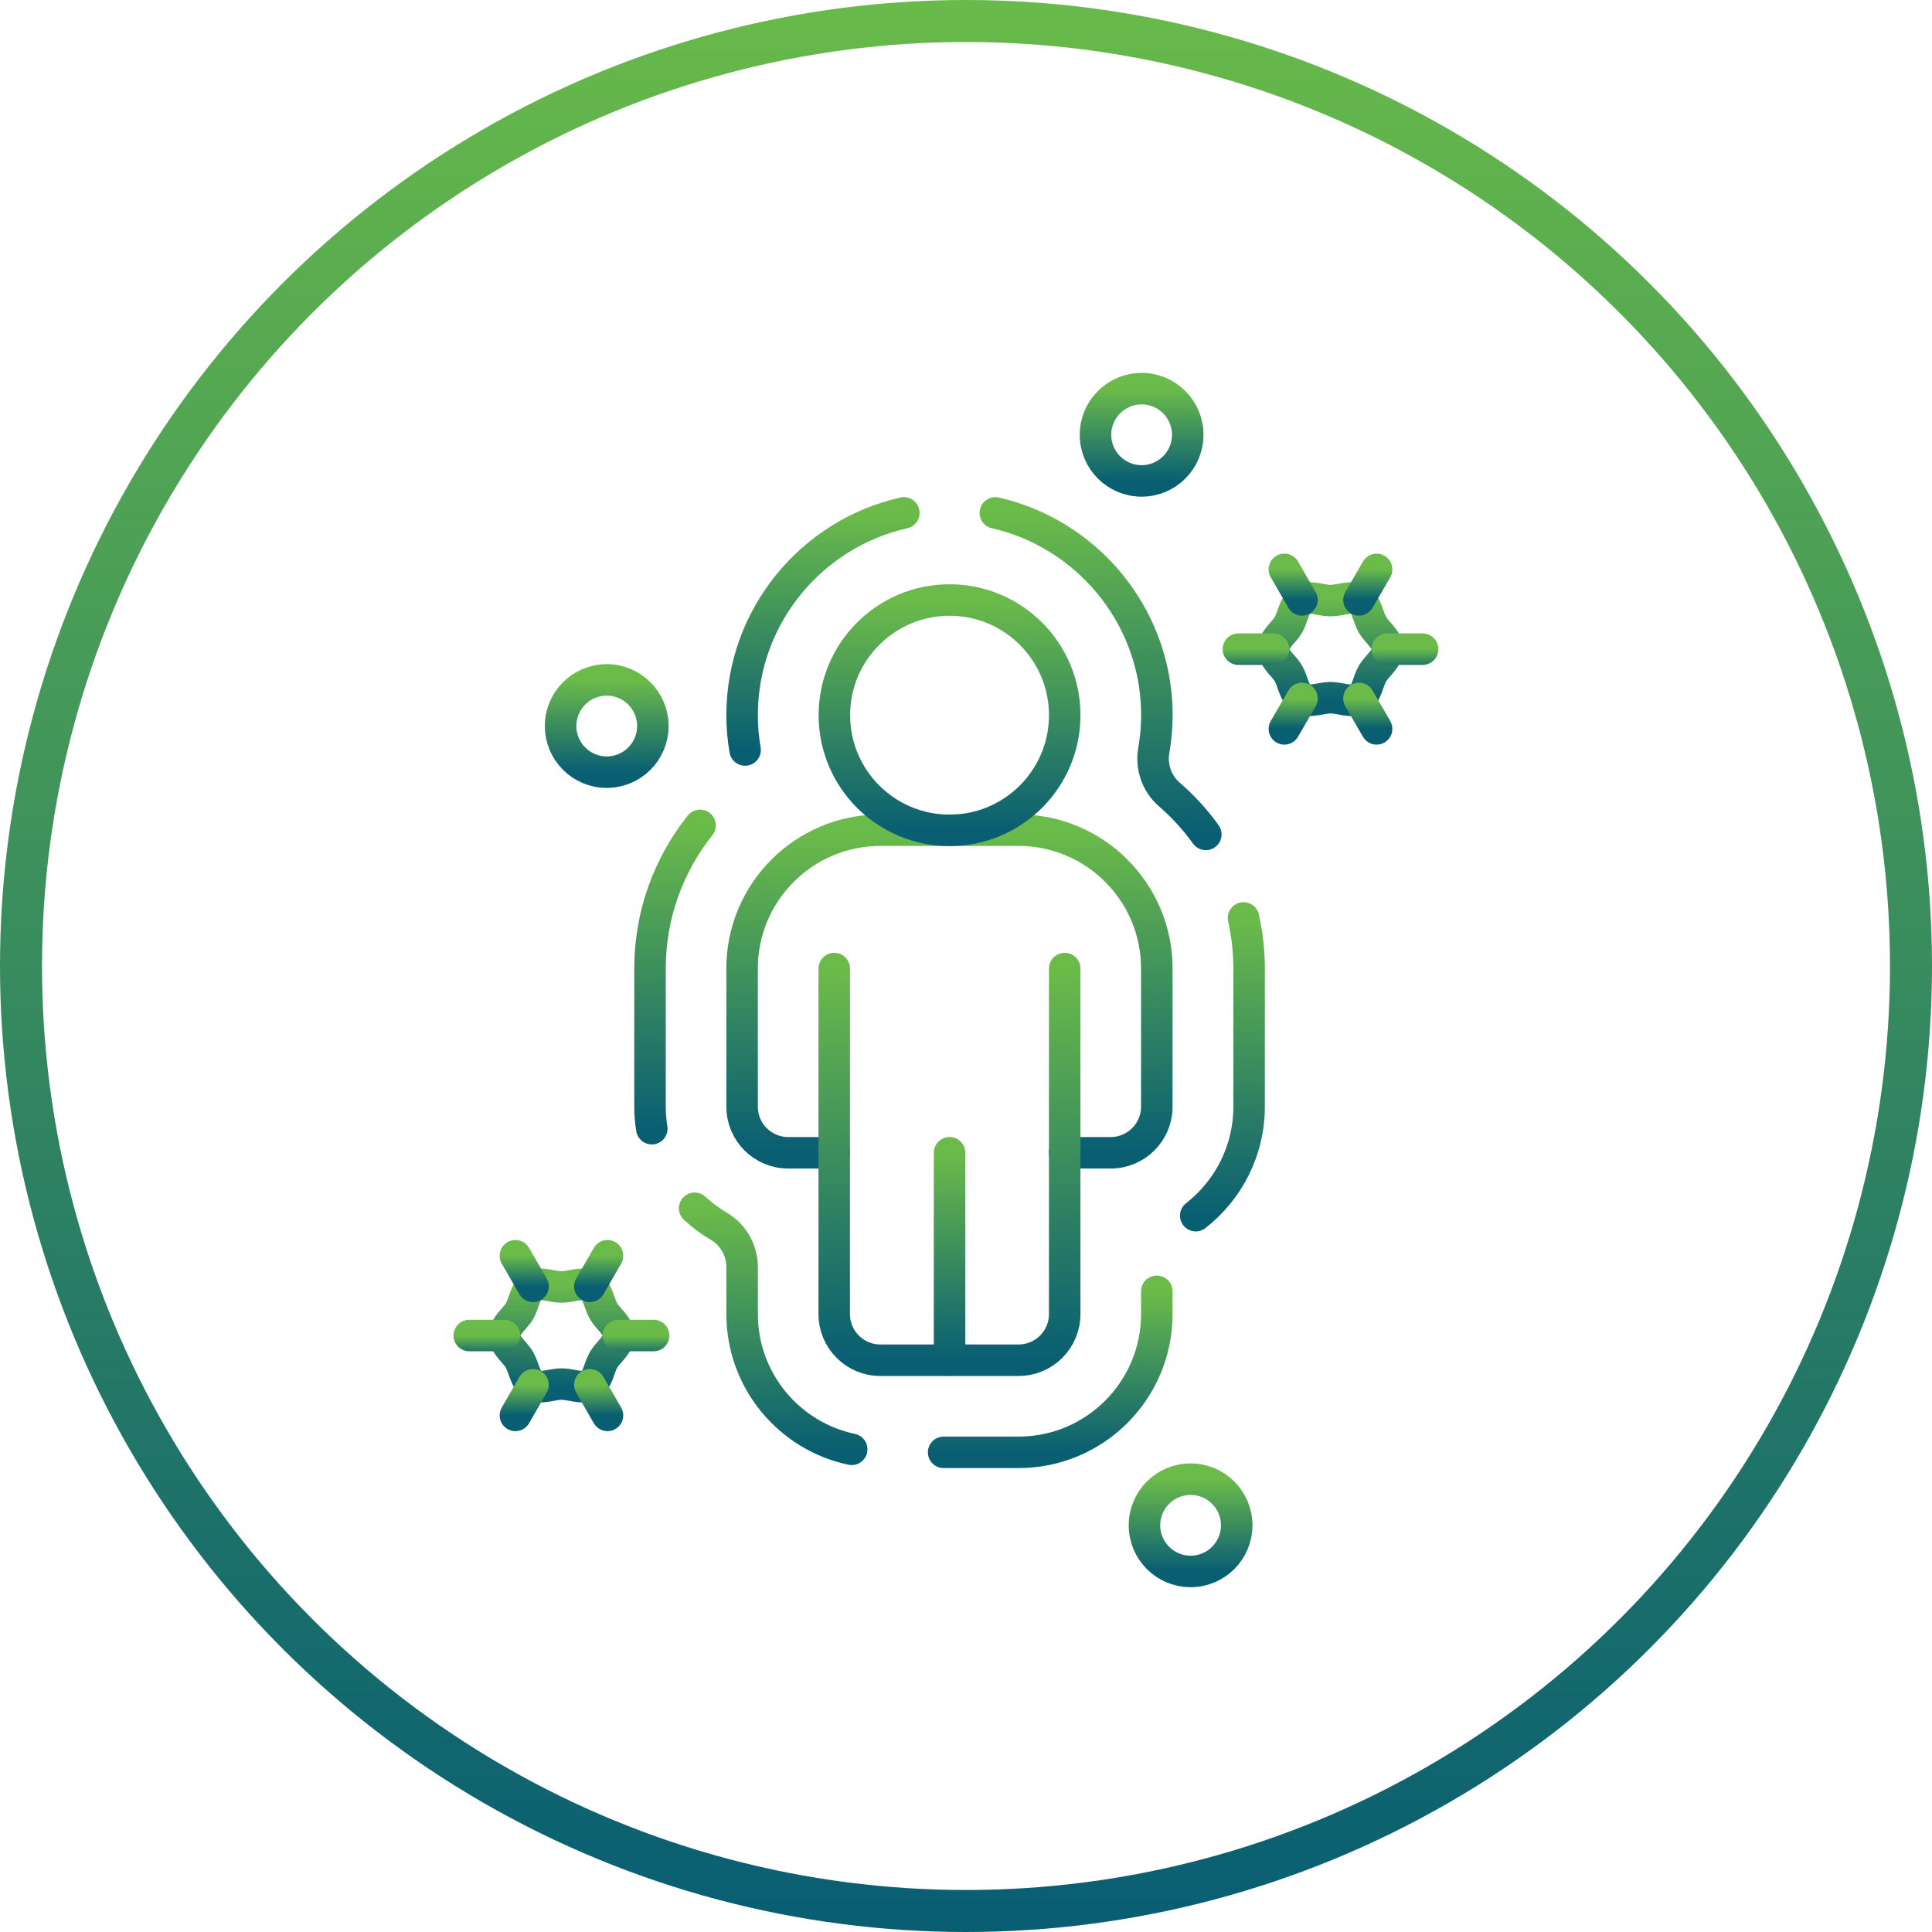<svg width="92" height="92" viewBox="0 0 92 92" fill="none" xmlns="http://www.w3.org/2000/svg">
<circle cx="46" cy="46" r="45" stroke="url(#paint0_linear_2814_95)" stroke-width="2"/>
<path d="M59.215 43.711C59.387 44.486 59.481 45.291 59.481 46.116V52.699C59.481 54.809 58.483 56.683 56.94 57.889" stroke="url(#paint1_linear_2814_95)" stroke-width="1.5" stroke-linecap="round" stroke-linejoin="round"/>
<path d="M33.078 57.537C33.43 57.86 33.81 58.147 34.227 58.391C34.916 58.793 35.339 59.54 35.339 60.344V62.576C35.339 65.742 37.579 68.391 40.558 69.015" stroke="url(#paint2_linear_2814_95)" stroke-width="1.5" stroke-linecap="round" stroke-linejoin="round"/>
<path d="M35.481 35.714C35.388 35.176 35.338 34.623 35.338 34.056C35.338 29.354 38.64 25.413 43.04 24.423" stroke="url(#paint3_linear_2814_95)" stroke-width="1.5" stroke-linecap="round" stroke-linejoin="round"/>
<path d="M31.039 53.747C30.982 53.409 30.953 53.058 30.953 52.706V46.123C30.953 43.546 31.843 41.177 33.336 39.304" stroke="url(#paint4_linear_2814_95)" stroke-width="1.5" stroke-linecap="round" stroke-linejoin="round"/>
<path d="M55.086 61.492V62.576C55.086 66.209 52.136 69.159 48.503 69.159H44.935" stroke="url(#paint5_linear_2814_95)" stroke-width="1.5" stroke-linecap="round" stroke-linejoin="round"/>
<path d="M47.398 24.423C51.713 25.406 54.972 29.232 55.087 33.805C55.101 34.465 55.051 35.111 54.943 35.729C54.807 36.504 55.079 37.308 55.675 37.825C56.328 38.392 56.917 39.031 57.42 39.734" stroke="url(#paint6_linear_2814_95)" stroke-width="1.5" stroke-linecap="round" stroke-linejoin="round"/>
<path d="M39.731 54.895H37.535C36.321 54.895 35.338 53.912 35.338 52.699V46.116C35.338 42.484 38.288 39.533 41.921 39.533H48.503C52.136 39.533 55.086 42.484 55.086 46.116V52.699C55.086 53.912 54.102 54.895 52.889 54.895H50.693" stroke="url(#paint7_linear_2814_95)" stroke-width="1.5" stroke-linecap="round" stroke-linejoin="round"/>
<path d="M50.7 46.123V62.576C50.7 63.789 49.717 64.773 48.504 64.773H41.921C40.708 64.773 39.725 63.789 39.725 62.576V46.123" stroke="url(#paint8_linear_2814_95)" stroke-width="1.5" stroke-linecap="round" stroke-linejoin="round"/>
<path d="M45.217 64.766V54.895" stroke="url(#paint9_linear_2814_95)" stroke-width="1.5" stroke-linecap="round" stroke-linejoin="round"/>
<path d="M45.217 39.541C48.246 39.541 50.701 37.085 50.701 34.056C50.701 31.027 48.246 28.572 45.217 28.572C42.188 28.572 39.732 31.027 39.732 34.056C39.732 37.085 42.188 39.541 45.217 39.541Z" stroke="url(#paint10_linear_2814_95)" stroke-width="1.5" stroke-linecap="round" stroke-linejoin="round"/>
<path d="M63.356 33.223C63.816 33.223 64.34 33.475 64.713 33.259C65.093 33.037 65.136 32.448 65.359 32.068C65.574 31.701 66.07 31.371 66.07 30.912C66.07 30.453 65.574 30.129 65.359 29.756C65.136 29.376 65.093 28.787 64.713 28.564C64.347 28.349 63.816 28.6 63.356 28.6C62.897 28.6 62.373 28.349 61.999 28.564C61.619 28.787 61.576 29.376 61.353 29.756C61.138 30.122 60.643 30.453 60.643 30.912C60.643 31.371 61.138 31.694 61.353 32.068C61.576 32.448 61.619 33.037 61.999 33.259C62.365 33.475 62.897 33.223 63.356 33.223Z" stroke="url(#paint11_linear_2814_95)" stroke-width="1.5" stroke-linecap="round" stroke-linejoin="round"/>
<path d="M62 33.259L61.16 34.709" stroke="url(#paint12_linear_2814_95)" stroke-width="1.5" stroke-linecap="round" stroke-linejoin="round"/>
<path d="M65.553 27.114L64.713 28.565" stroke="url(#paint13_linear_2814_95)" stroke-width="1.5" stroke-linecap="round" stroke-linejoin="round"/>
<path d="M60.643 30.912H58.971" stroke="url(#paint14_linear_2814_95)" stroke-width="1.5" stroke-linecap="round" stroke-linejoin="round"/>
<path d="M67.742 30.912H66.062" stroke="url(#paint15_linear_2814_95)" stroke-width="1.5" stroke-linecap="round" stroke-linejoin="round"/>
<path d="M62 28.565L61.16 27.114" stroke="url(#paint16_linear_2814_95)" stroke-width="1.5" stroke-linecap="round" stroke-linejoin="round"/>
<path d="M65.553 34.709L64.713 33.259" stroke="url(#paint17_linear_2814_95)" stroke-width="1.5" stroke-linecap="round" stroke-linejoin="round"/>
<path d="M26.739 65.907C27.198 65.907 27.722 66.158 28.096 65.943C28.476 65.72 28.519 65.132 28.742 64.751C28.957 64.385 29.452 64.055 29.452 63.596C29.452 63.136 28.957 62.813 28.742 62.44C28.519 62.059 28.476 61.471 28.096 61.248C27.73 61.033 27.198 61.284 26.739 61.284C26.279 61.284 25.755 61.033 25.382 61.248C25.002 61.471 24.959 62.059 24.736 62.44C24.521 62.806 24.025 63.136 24.025 63.596C24.025 64.055 24.521 64.378 24.736 64.751C24.959 65.132 25.002 65.72 25.382 65.943C25.748 66.158 26.279 65.907 26.739 65.907Z" stroke="url(#paint18_linear_2814_95)" stroke-width="1.5" stroke-linecap="round" stroke-linejoin="round"/>
<path d="M25.383 65.943L24.543 67.4" stroke="url(#paint19_linear_2814_95)" stroke-width="1.5" stroke-linecap="round" stroke-linejoin="round"/>
<path d="M28.928 59.798L28.088 61.255" stroke="url(#paint20_linear_2814_95)" stroke-width="1.5" stroke-linecap="round" stroke-linejoin="round"/>
<path d="M24.026 63.596H22.346" stroke="url(#paint21_linear_2814_95)" stroke-width="1.5" stroke-linecap="round" stroke-linejoin="round"/>
<path d="M31.125 63.596H29.445" stroke="url(#paint22_linear_2814_95)" stroke-width="1.5" stroke-linecap="round" stroke-linejoin="round"/>
<path d="M25.383 61.255L24.543 59.798" stroke="url(#paint23_linear_2814_95)" stroke-width="1.5" stroke-linecap="round" stroke-linejoin="round"/>
<path d="M28.928 67.4L28.088 65.943" stroke="url(#paint24_linear_2814_95)" stroke-width="1.5" stroke-linecap="round" stroke-linejoin="round"/>
<path d="M54.363 22.901C55.576 22.901 56.559 21.917 56.559 20.704C56.559 19.491 55.576 18.507 54.363 18.507C53.15 18.507 52.166 19.491 52.166 20.704C52.166 21.917 53.15 22.901 54.363 22.901Z" stroke="url(#paint25_linear_2814_95)" stroke-width="1.5" stroke-linecap="round" stroke-linejoin="round"/>
<path d="M56.695 74.83C57.908 74.83 58.891 73.846 58.891 72.633C58.891 71.42 57.908 70.437 56.695 70.437C55.481 70.437 54.498 71.42 54.498 72.633C54.498 73.846 55.481 74.83 56.695 74.83Z" stroke="url(#paint26_linear_2814_95)" stroke-width="1.5" stroke-linecap="round" stroke-linejoin="round"/>
<path d="M28.892 36.77C30.105 36.77 31.088 35.786 31.088 34.573C31.088 33.36 30.105 32.376 28.892 32.376C27.679 32.376 26.695 33.36 26.695 34.573C26.695 35.786 27.679 36.77 28.892 36.77Z" stroke="url(#paint27_linear_2814_95)" stroke-width="1.5" stroke-linecap="round" stroke-linejoin="round"/>
<defs>
<linearGradient id="paint0_linear_2814_95" x1="46" y1="-1.028" x2="46" y2="91" gradientUnits="userSpaceOnUse">
<stop stop-color="#69BB49"/>
<stop offset="1" stop-color="#095E72"/>
</linearGradient>
<linearGradient id="paint1_linear_2814_95" x1="58.21" y1="43.711" x2="58.21" y2="57.889" gradientUnits="userSpaceOnUse">
<stop stop-color="#6BBB4A"/>
<stop offset="1" stop-color="#095E72"/>
</linearGradient>
<linearGradient id="paint2_linear_2814_95" x1="36.818" y1="57.537" x2="36.818" y2="69.015" gradientUnits="userSpaceOnUse">
<stop stop-color="#6BBB4A"/>
<stop offset="1" stop-color="#095E72"/>
</linearGradient>
<linearGradient id="paint3_linear_2814_95" x1="39.189" y1="24.423" x2="39.189" y2="35.714" gradientUnits="userSpaceOnUse">
<stop stop-color="#6BBB4A"/>
<stop offset="1" stop-color="#095E72"/>
</linearGradient>
<linearGradient id="paint4_linear_2814_95" x1="32.145" y1="39.304" x2="32.145" y2="53.747" gradientUnits="userSpaceOnUse">
<stop stop-color="#6BBB4A"/>
<stop offset="1" stop-color="#095E72"/>
</linearGradient>
<linearGradient id="paint5_linear_2814_95" x1="50.011" y1="61.492" x2="50.011" y2="69.159" gradientUnits="userSpaceOnUse">
<stop stop-color="#6BBB4A"/>
<stop offset="1" stop-color="#095E72"/>
</linearGradient>
<linearGradient id="paint6_linear_2814_95" x1="52.409" y1="24.423" x2="52.409" y2="39.734" gradientUnits="userSpaceOnUse">
<stop stop-color="#6BBB4A"/>
<stop offset="1" stop-color="#095E72"/>
</linearGradient>
<linearGradient id="paint7_linear_2814_95" x1="45.212" y1="39.533" x2="45.212" y2="54.895" gradientUnits="userSpaceOnUse">
<stop stop-color="#6BBB4A"/>
<stop offset="1" stop-color="#095E72"/>
</linearGradient>
<linearGradient id="paint8_linear_2814_95" x1="45.213" y1="46.123" x2="45.213" y2="64.773" gradientUnits="userSpaceOnUse">
<stop stop-color="#6BBB4A"/>
<stop offset="1" stop-color="#095E72"/>
</linearGradient>
<linearGradient id="paint9_linear_2814_95" x1="45.717" y1="54.895" x2="45.717" y2="64.766" gradientUnits="userSpaceOnUse">
<stop stop-color="#6BBB4A"/>
<stop offset="1" stop-color="#095E72"/>
</linearGradient>
<linearGradient id="paint10_linear_2814_95" x1="45.217" y1="28.572" x2="45.217" y2="39.541" gradientUnits="userSpaceOnUse">
<stop stop-color="#6BBB4A"/>
<stop offset="1" stop-color="#095E72"/>
</linearGradient>
<linearGradient id="paint11_linear_2814_95" x1="63.356" y1="28.477" x2="63.356" y2="33.346" gradientUnits="userSpaceOnUse">
<stop stop-color="#6BBB4A"/>
<stop offset="1" stop-color="#095E72"/>
</linearGradient>
<linearGradient id="paint12_linear_2814_95" x1="61.58" y1="33.259" x2="61.58" y2="34.709" gradientUnits="userSpaceOnUse">
<stop stop-color="#6BBB4A"/>
<stop offset="1" stop-color="#095E72"/>
</linearGradient>
<linearGradient id="paint13_linear_2814_95" x1="65.133" y1="27.114" x2="65.133" y2="28.565" gradientUnits="userSpaceOnUse">
<stop stop-color="#6BBB4A"/>
<stop offset="1" stop-color="#095E72"/>
</linearGradient>
<linearGradient id="paint14_linear_2814_95" x1="59.807" y1="30.912" x2="59.807" y2="31.912" gradientUnits="userSpaceOnUse">
<stop stop-color="#6BBB4A"/>
<stop offset="1" stop-color="#095E72"/>
</linearGradient>
<linearGradient id="paint15_linear_2814_95" x1="66.902" y1="30.912" x2="66.902" y2="31.912" gradientUnits="userSpaceOnUse">
<stop stop-color="#6BBB4A"/>
<stop offset="1" stop-color="#095E72"/>
</linearGradient>
<linearGradient id="paint16_linear_2814_95" x1="61.58" y1="27.114" x2="61.58" y2="28.565" gradientUnits="userSpaceOnUse">
<stop stop-color="#6BBB4A"/>
<stop offset="1" stop-color="#095E72"/>
</linearGradient>
<linearGradient id="paint17_linear_2814_95" x1="65.133" y1="33.259" x2="65.133" y2="34.709" gradientUnits="userSpaceOnUse">
<stop stop-color="#6BBB4A"/>
<stop offset="1" stop-color="#095E72"/>
</linearGradient>
<linearGradient id="paint18_linear_2814_95" x1="26.739" y1="61.161" x2="26.739" y2="66.03" gradientUnits="userSpaceOnUse">
<stop stop-color="#6BBB4A"/>
<stop offset="1" stop-color="#095E72"/>
</linearGradient>
<linearGradient id="paint19_linear_2814_95" x1="24.963" y1="65.943" x2="24.963" y2="67.4" gradientUnits="userSpaceOnUse">
<stop stop-color="#6BBB4A"/>
<stop offset="1" stop-color="#095E72"/>
</linearGradient>
<linearGradient id="paint20_linear_2814_95" x1="28.508" y1="59.798" x2="28.508" y2="61.255" gradientUnits="userSpaceOnUse">
<stop stop-color="#6BBB4A"/>
<stop offset="1" stop-color="#095E72"/>
</linearGradient>
<linearGradient id="paint21_linear_2814_95" x1="23.186" y1="63.596" x2="23.186" y2="64.596" gradientUnits="userSpaceOnUse">
<stop stop-color="#6BBB4A"/>
<stop offset="1" stop-color="#095E72"/>
</linearGradient>
<linearGradient id="paint22_linear_2814_95" x1="30.285" y1="63.596" x2="30.285" y2="64.596" gradientUnits="userSpaceOnUse">
<stop stop-color="#6BBB4A"/>
<stop offset="1" stop-color="#095E72"/>
</linearGradient>
<linearGradient id="paint23_linear_2814_95" x1="24.963" y1="59.798" x2="24.963" y2="61.255" gradientUnits="userSpaceOnUse">
<stop stop-color="#6BBB4A"/>
<stop offset="1" stop-color="#095E72"/>
</linearGradient>
<linearGradient id="paint24_linear_2814_95" x1="28.508" y1="65.943" x2="28.508" y2="67.4" gradientUnits="userSpaceOnUse">
<stop stop-color="#6BBB4A"/>
<stop offset="1" stop-color="#095E72"/>
</linearGradient>
<linearGradient id="paint25_linear_2814_95" x1="54.363" y1="18.507" x2="54.363" y2="22.901" gradientUnits="userSpaceOnUse">
<stop stop-color="#6BBB4A"/>
<stop offset="1" stop-color="#095E72"/>
</linearGradient>
<linearGradient id="paint26_linear_2814_95" x1="56.695" y1="70.437" x2="56.695" y2="74.83" gradientUnits="userSpaceOnUse">
<stop stop-color="#6BBB4A"/>
<stop offset="1" stop-color="#095E72"/>
</linearGradient>
<linearGradient id="paint27_linear_2814_95" x1="28.892" y1="32.376" x2="28.892" y2="36.77" gradientUnits="userSpaceOnUse">
<stop stop-color="#6BBB4A"/>
<stop offset="1" stop-color="#095E72"/>
</linearGradient>
</defs>
</svg>
